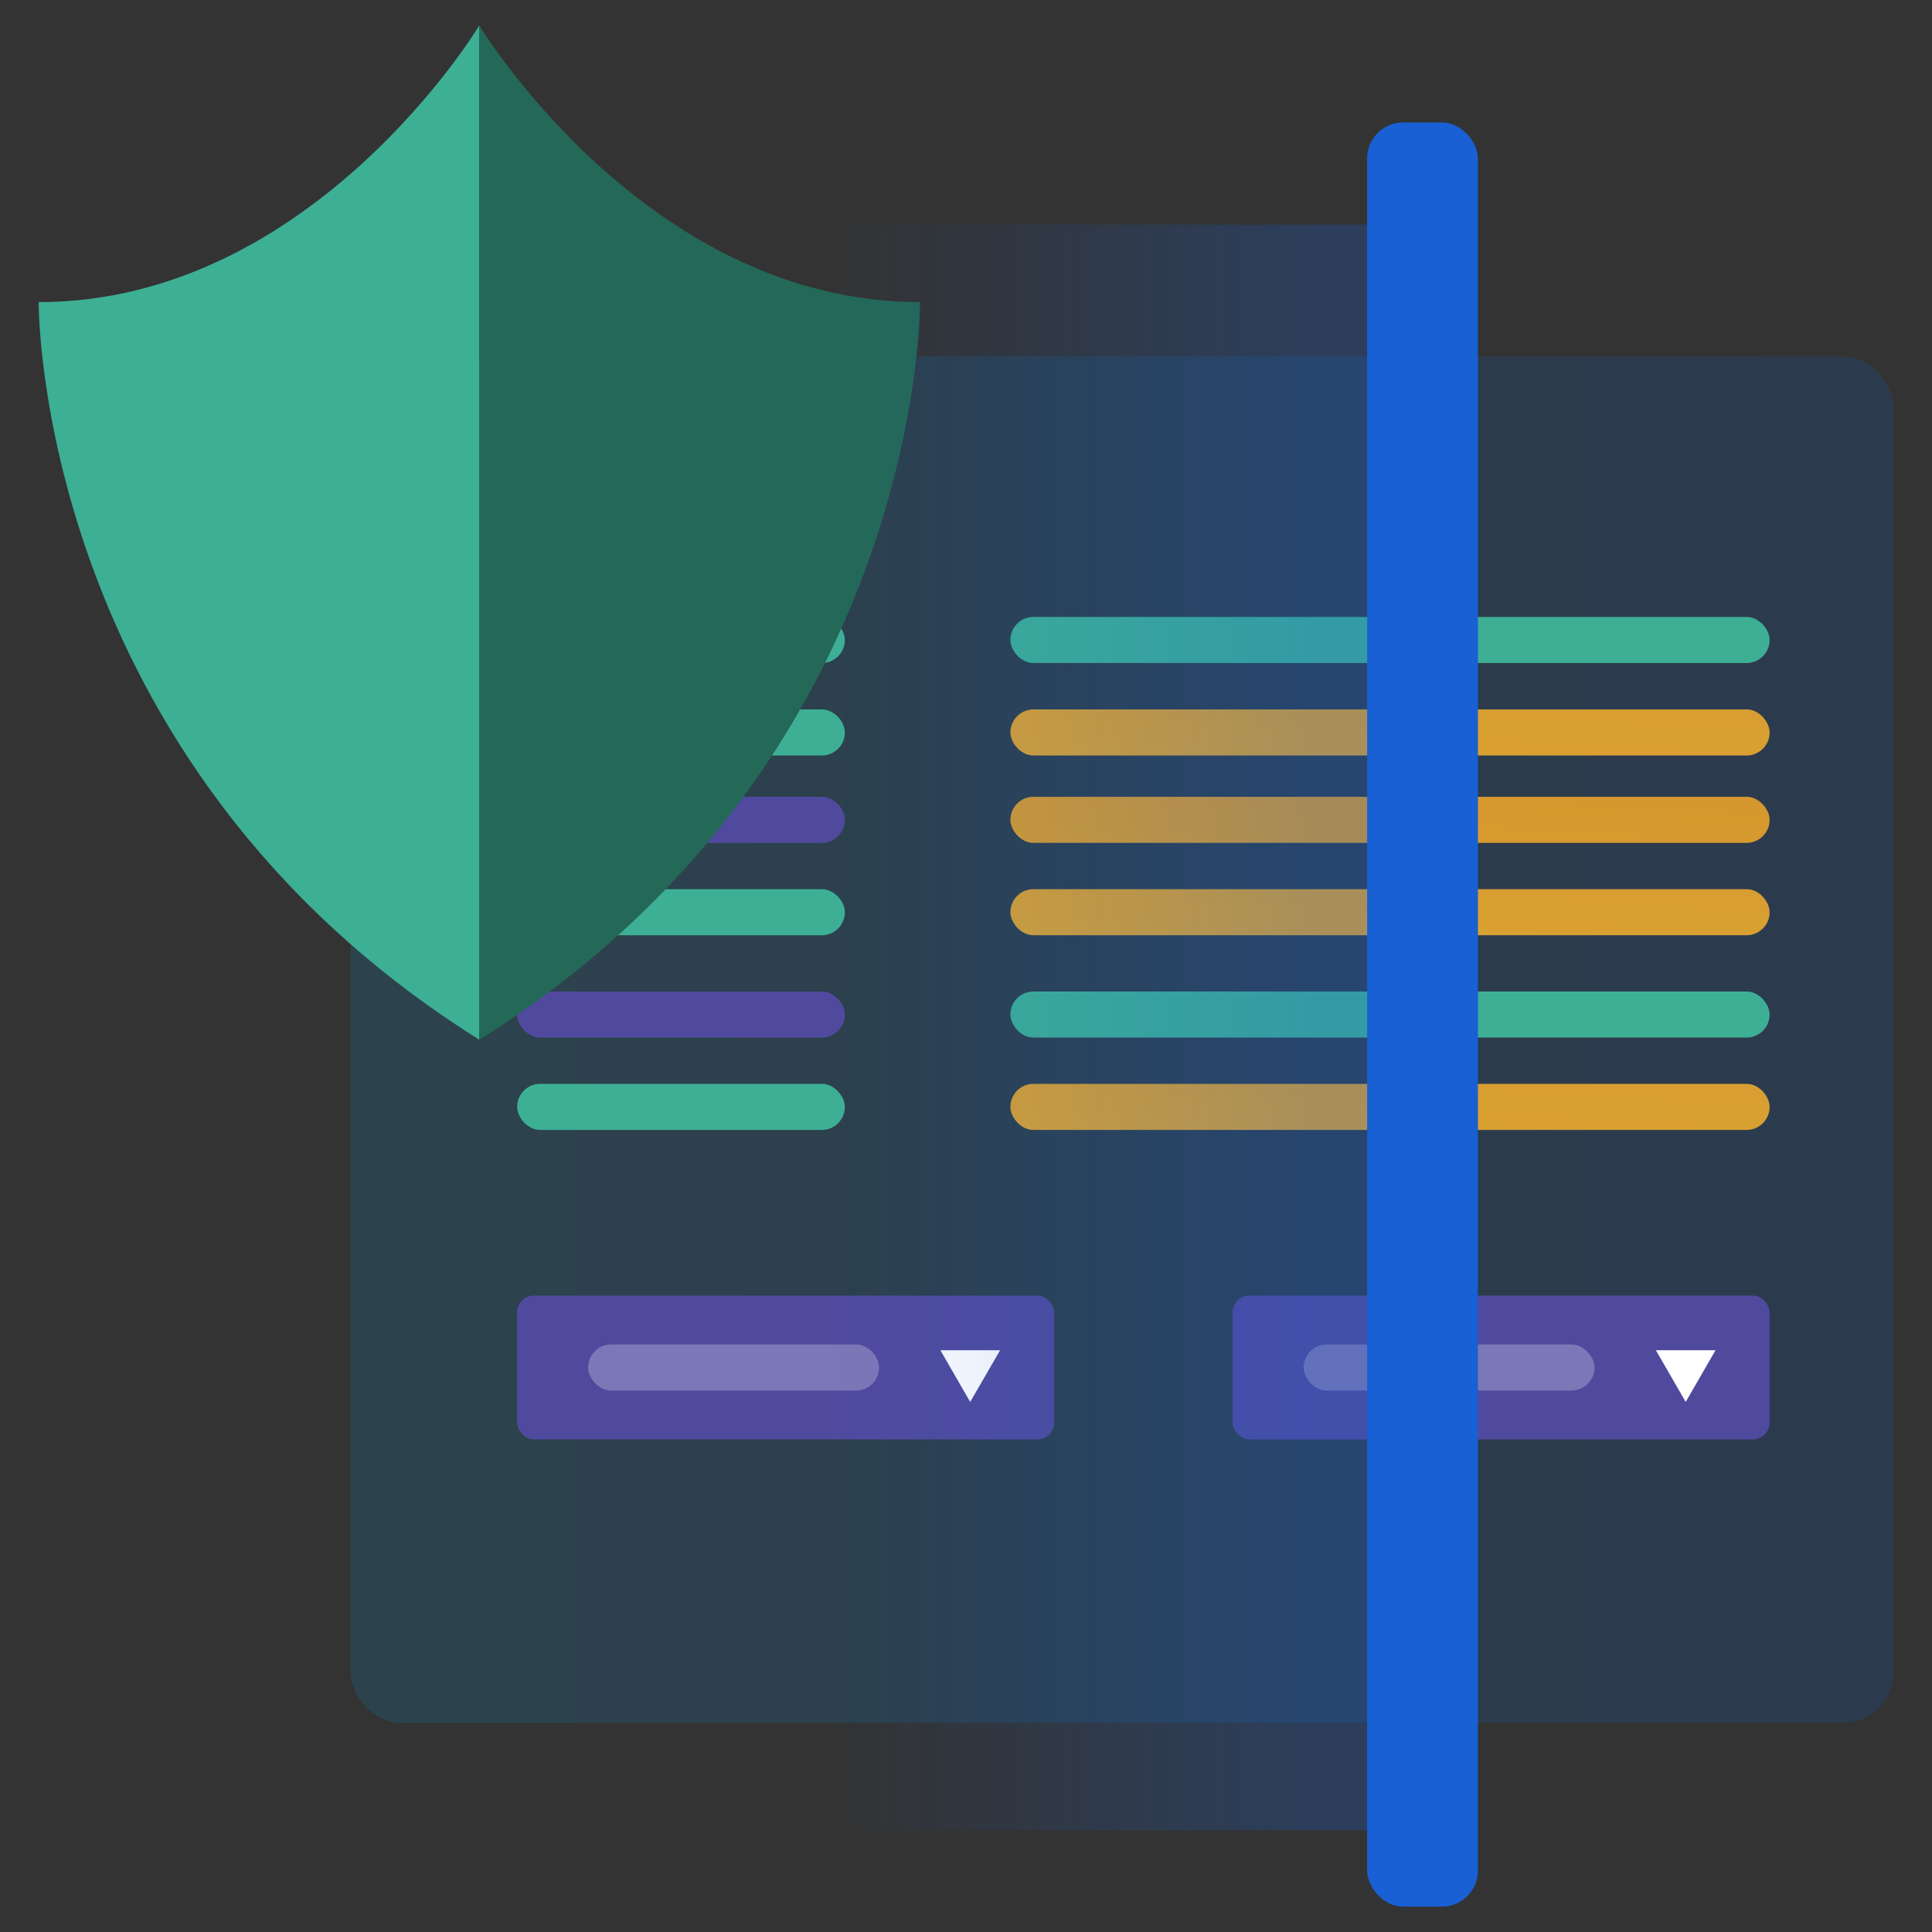 <?xml version="1.0" encoding="UTF-8"?><svg id="Layer_1" xmlns="http://www.w3.org/2000/svg" xmlns:xlink="http://www.w3.org/1999/xlink" viewBox="0 0 100 100"><rect x="0" y="0" width="100" height="100" fill="#333333" stroke="none"/><defs><style>.cls-1{fill:#1860d3;}.cls-2{fill:url(#linear-gradient-2);}.cls-3,.cls-4{fill:#fff;}.cls-5{fill:#3daf95;}.cls-6{fill:url(#linear-gradient-6);}.cls-6,.cls-4{opacity:.25;}.cls-4{isolation:isolate;}.cls-7{fill:url(#linear-gradient-5);}.cls-8{fill:#246857;}.cls-9{fill:url(#linear-gradient);opacity:.15;}.cls-10{fill:url(#linear-gradient-3);}.cls-11{fill:url(#linear-gradient-4);}.cls-12{fill:#504a9e;}</style><linearGradient id="linear-gradient" x1="18.149" y1="53.817" x2="97.997" y2="53.817" gradientUnits="userSpaceOnUse"><stop offset="0" stop-color="#059fe6"/><stop offset="1" stop-color="#0562e6"/></linearGradient><linearGradient id="linear-gradient-2" x1="67.567" y1="-4743.402" x2="73.308" y2="-4644.284" gradientTransform="translate(0 -4629.87) scale(1 -1)" gradientUnits="userSpaceOnUse"><stop offset="0" stop-color="#f4de4c"/><stop offset="1" stop-color="#d08c29"/></linearGradient><linearGradient id="linear-gradient-3" x1="67.567" y1="-4762.783" x2="73.308" y2="-4663.665" xlink:href="#linear-gradient-2"/><linearGradient id="linear-gradient-4" x1="67.158" y1="-4755.073" x2="72.893" y2="-4655.955" xlink:href="#linear-gradient-2"/><linearGradient id="linear-gradient-5" x1="67.567" y1="-4752.705" x2="73.308" y2="-4653.587" xlink:href="#linear-gradient-2"/><linearGradient id="linear-gradient-6" x1="42.843" y1="53.179" x2="67.756" y2="53.179" gradientUnits="userSpaceOnUse"><stop offset="0" stop-color="#1860d3" stop-opacity="0"/><stop offset="1" stop-color="#1860d3"/></linearGradient></defs><rect class="cls-9" x="18.149" y="18.454" width="79.849" height="70.725" rx="2.604" ry="2.604"/><rect class="cls-5" x="52.299" y="31.933" width="39.296" height="2.385" rx="1.19" ry="1.19"/><rect class="cls-2" x="52.299" y="36.719" width="39.296" height="2.385" rx="1.19" ry="1.19"/><rect class="cls-5" x="26.767" y="31.933" width="16.963" height="2.385" rx="1.19" ry="1.19"/><rect class="cls-5" x="26.767" y="36.719" width="16.963" height="2.385" rx="1.19" ry="1.19"/><rect class="cls-5" x="52.299" y="51.32" width="39.296" height="2.385" rx="1.19" ry="1.19"/><rect class="cls-10" x="52.299" y="56.1" width="39.296" height="2.385" rx="1.19" ry="1.19"/><rect class="cls-12" x="26.767" y="51.32" width="16.963" height="2.385" rx="1.19" ry="1.19"/><rect class="cls-5" x="26.767" y="56.1" width="16.963" height="2.385" rx="1.19" ry="1.19"/><rect class="cls-11" x="52.299" y="41.242" width="39.296" height="2.385" rx="1.19" ry="1.19"/><rect class="cls-7" x="52.299" y="46.023" width="39.296" height="2.385" rx="1.19" ry="1.19"/><rect class="cls-12" x="26.767" y="41.242" width="16.963" height="2.385" rx="1.19" ry="1.19"/><rect class="cls-5" x="26.767" y="46.023" width="16.963" height="2.385" rx="1.19" ry="1.19"/><rect class="cls-12" x="26.767" y="67.059" width="27.793" height="7.446" rx=".87" ry=".87"/><polygon class="cls-3" points="50.217 72.564 51.766 69.887 48.674 69.887 50.217 72.564"/><rect class="cls-4" x="30.443" y="69.59" width="15.055" height="2.385" rx="1.19" ry="1.19"/><rect class="cls-12" x="63.802" y="67.059" width="27.793" height="7.446" rx=".87" ry=".87"/><polygon class="cls-3" points="87.252 72.564 88.795 69.887 85.708 69.887 87.252 72.564"/><rect class="cls-4" x="67.477" y="69.59" width="15.055" height="2.385" rx="1.19" ry="1.19"/><g><path class="cls-5" d="M24.811,1.315S16.204,15.637,2.003,15.637c0,0-.215,23.763,22.808,38.18"/><path class="cls-8" d="M24.811,1.315s8.607,14.322,22.808,14.322c0,0,.215,23.763-22.808,38.18"/></g><rect class="cls-1" x="70.762" y="6.339" width="5.735" height="92.347" rx="1.859" ry="1.859"/><rect class="cls-6" x="40.664" y="11.622" width="30.098" height="83.113"/></svg>
